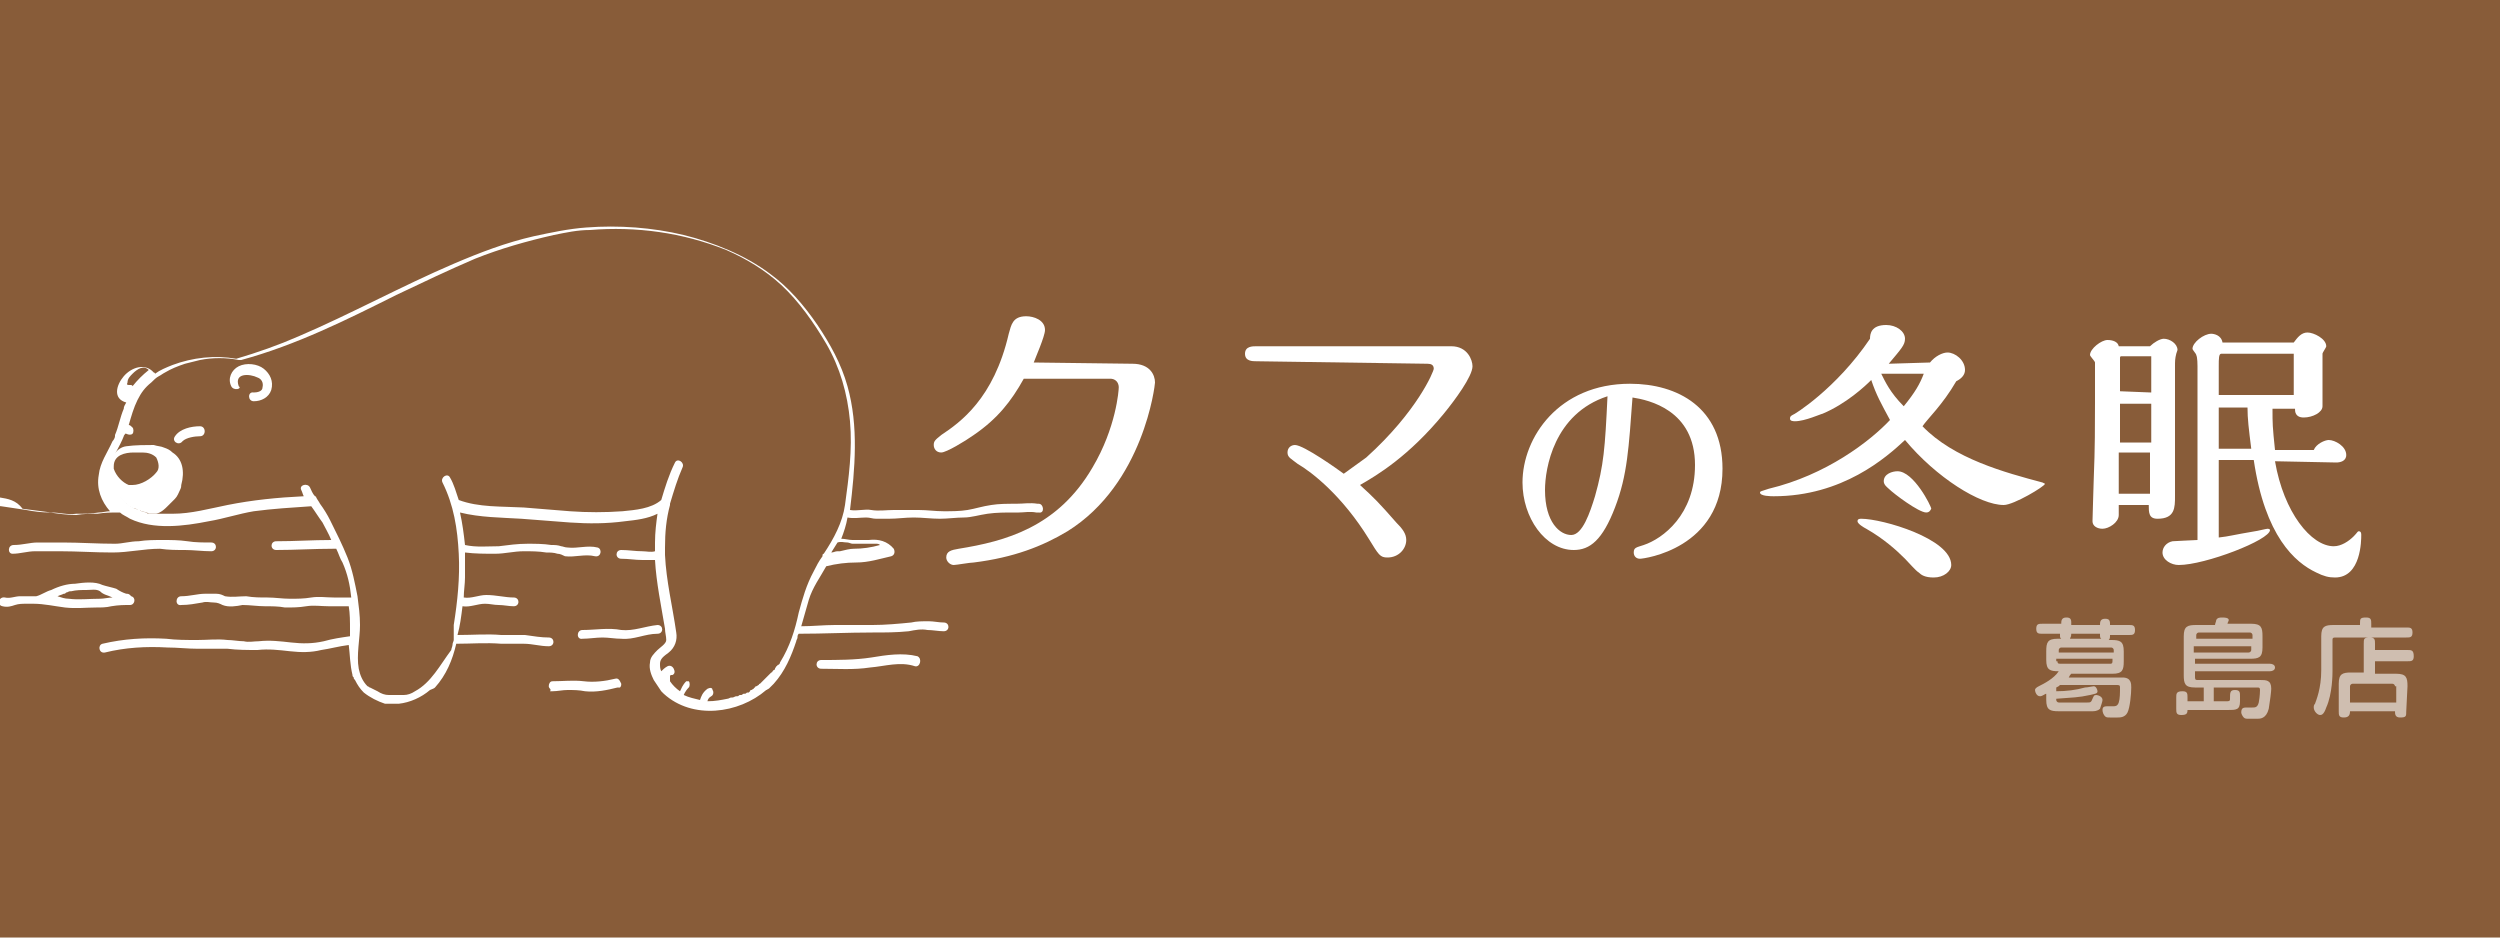 <?xml version="1.0" encoding="utf-8"?>
<!-- Generator: Adobe Illustrator 27.3.1, SVG Export Plug-In . SVG Version: 6.00 Build 0)  -->
<svg version="1.1" id="レイヤー_1" xmlns="http://www.w3.org/2000/svg" xmlns:xlink="http://www.w3.org/1999/xlink" x="0px"
	 y="0px" viewBox="0 0 200 75" style="enable-background:new 0 0 200 75;" xml:space="preserve">
<style type="text/css">
	.st0{fill:#885C39;}
	.st1{opacity:0.6;}
	.st2{fill:#FFFFFF;}
	.st3{fill:none;}
</style>
<g id="レイヤー_1_00000040554170599740391280000006886249435545749414_">
	<g>
		<rect y="0" class="st0" width="200" height="75"/>
	</g>
	<g class="st1">
		<path class="st2" d="M164.9,50.7h-1.5c-0.3,0-0.5,0-0.5-0.4s0.2-0.4,0.5-0.4h1.5c0-0.2,0-0.5,0.4-0.5c0.3,0,0.4,0.1,0.4,0.4V50
			h2.3c0-0.2,0-0.5,0.4-0.5c0.3,0,0.4,0.1,0.4,0.4V50h1.5c0.3,0,0.5,0,0.5,0.4s-0.2,0.4-0.5,0.4h-1.5c0,0.2,0,0.3-0.1,0.4h0.2
			c0.7,0,1,0.1,1,0.9v0.8c0,0.7-0.1,1-0.9,1h-3.3c-0.1,0.1-0.1,0.1-0.2,0.3h4.3c0.7,0,0.7,0.5,0.7,0.8c0,0.5-0.1,1.6-0.3,2
			s-0.6,0.4-0.8,0.4h-0.6c-0.2,0-0.3,0-0.4-0.1c-0.1-0.1-0.2-0.3-0.2-0.5c0-0.3,0.2-0.3,0.5-0.3h0.4c0.1,0,0.3,0,0.4-0.3
			c0.1-0.3,0.1-0.8,0.1-1.2c0-0.1,0-0.2-0.2-0.2h-4.6c-0.1,0.1-0.1,0.1-0.3,0.2v0.3c0.8,0,1.6-0.1,2.3-0.3c0.2,0,0.6-0.1,0.7-0.1
			c0.2,0,0.3,0.3,0.3,0.4c0,0.2-0.2,0.2-0.6,0.3c-0.9,0.2-1.4,0.2-2.7,0.3V56c0,0.1,0.1,0.2,0.2,0.2h2.3c0.2,0,0.3,0,0.4-0.3
			c0.1-0.2,0.1-0.3,0.3-0.3c0.1,0,0.5,0.1,0.5,0.4c0,0.1-0.1,0.4-0.2,0.7c-0.2,0.2-0.5,0.2-0.6,0.2h-2.7c-0.7,0-1-0.1-1-0.9v-0.5
			c-0.1,0-0.3,0.2-0.5,0.2c-0.3,0-0.4-0.4-0.4-0.5s0.1-0.2,0.3-0.3c0.4-0.2,1.2-0.6,1.6-1.2c-0.7,0-1-0.1-1-0.9v-0.7
			c0-0.7,0.1-1,0.9-1h0.3c-0.1-0.1-0.1-0.1-0.1-0.3v-0.1H164.9z M169.1,52.2V52c0-0.1-0.1-0.2-0.2-0.2h-4c-0.1,0-0.2,0.1-0.2,0.2
			v0.2H169.1z M164.6,52.9c0,0.1,0,0.2,0.2,0.2h4c0.1,0,0.2,0,0.2-0.2v-0.2h-4.5v0.2H164.6z M165.7,50.7L165.7,50.7
			c0,0.3-0.1,0.3-0.1,0.4h2.5C168,51,168,51,168,50.7H165.7z"/>
		<path class="st2" d="M175.6,53.9v0.3c0,0.2,0.1,0.2,0.2,0.2h5c0.5,0,0.9,0,0.9,0.7c0,0.2-0.1,1-0.2,1.6c-0.2,0.8-0.7,0.8-0.9,0.8
			h-0.7c-0.2,0-0.3,0-0.4-0.1c-0.1-0.1-0.2-0.3-0.2-0.4c0-0.4,0.2-0.4,0.5-0.4h0.4c0.2,0,0.4,0,0.5-0.4c0.1-0.5,0.1-1,0.1-1
			c0-0.2-0.1-0.2-0.2-0.2h-3.5v1.1h1.1c0.2,0,0.2-0.1,0.2-0.2c0-0.5,0-0.7,0.4-0.7s0.4,0.2,0.4,0.5v0.4c0,0.7-0.3,0.7-1,0.7H175
			c0,0.3-0.1,0.4-0.5,0.4s-0.4-0.2-0.4-0.5v-0.9c0-0.3,0-0.5,0.5-0.5c0.4,0,0.4,0.2,0.4,0.5v0.3h1.3V55h-0.7c-0.8,0-0.9-0.3-0.9-1
			v-3.1c0-0.8,0.3-0.9,1-0.9h1.5c0-0.1,0.1-0.3,0.1-0.4c0.1-0.2,0.3-0.2,0.5-0.2c0.1,0,0.5,0,0.5,0.2c0,0.1-0.1,0.2-0.1,0.3h1.9
			c0.8,0,0.9,0.3,0.9,1v0.9c0,0.8-0.3,0.9-1,0.9h-4.4v0.4h6c0.2,0,0.4,0.1,0.4,0.3s-0.2,0.3-0.4,0.3h-6V53.9z M180.2,51.1v-0.3
			c0-0.1-0.1-0.2-0.2-0.2h-4.1c-0.1,0-0.2,0.1-0.2,0.2v0.3H180.2z M175.6,52.2h4.3c0.1,0,0.2-0.1,0.2-0.2v-0.3h-4.6v0.5H175.6z"/>
		<path class="st2" d="M188.8,50.2v-0.3c0-0.4,0-0.5,0.5-0.5c0.4,0,0.4,0.2,0.4,0.5v0.3h2.8c0.3,0,0.5,0,0.5,0.4s-0.2,0.4-0.5,0.4
			h-5.7c-0.2,0-0.2,0.1-0.2,0.2v2.5c0,0.2,0,1.8-0.5,2.9c-0.2,0.6-0.4,0.6-0.5,0.6c-0.2,0-0.5-0.3-0.5-0.6c0-0.1,0-0.2,0.1-0.3
			c0.1-0.3,0.5-1.2,0.5-2.7v-2.7c0-0.8,0.3-0.9,1-0.9h2.1V50.2z M192.5,56.9c0,0.4,0,0.5-0.5,0.5c-0.4,0-0.4-0.3-0.4-0.5H188
			c0,0.3-0.1,0.5-0.5,0.5s-0.4-0.2-0.4-0.5v-2.2c0-0.8,0.3-0.9,1-0.9h1v-2.3c0-0.4,0-0.5,0.5-0.5c0.4,0,0.4,0.2,0.4,0.5V52h2.6
			c0.3,0,0.5,0,0.5,0.5c0,0.4-0.2,0.4-0.5,0.4H190v1h1.7c0.8,0,0.9,0.3,0.9,1L192.5,56.9L192.5,56.9z M191.6,54.9
			c0-0.1-0.1-0.2-0.2-0.2h-3.2c-0.1,0-0.2,0.1-0.2,0.2v1.3h3.7v-1.3H191.6z"/>
	</g>
</g>
<g id="レイヤー_2_00000026140375494147703280000004295571063499453631_">
	<g>
		<path class="st2" d="M90.6,29.1c1.4,0,1.8,0.9,1.8,1.5c0,0.2-0.9,8.1-7,11.9c-2,1.2-4.3,2.1-7.5,2.5c-0.3,0-1.4,0.2-1.6,0.2
			c-0.3,0-0.6-0.3-0.6-0.6c0-0.5,0.4-0.6,1-0.7c3.7-0.6,7.9-1.7,10.7-6.5c1.9-3.2,2.1-6.2,2.1-6.4c0-0.6-0.5-0.7-0.6-0.7h-7
			c-1,1.8-2.1,3.2-4,4.5c-0.7,0.5-2.2,1.4-2.6,1.4s-0.6-0.3-0.6-0.6c0-0.3,0.1-0.4,0.6-0.8c1.5-1,4.2-2.9,5.4-8.1
			c0.2-0.7,0.3-1.4,1.4-1.4c0.6,0,1.5,0.3,1.5,1.1c0,0.5-0.8,2.3-0.9,2.6L90.6,29.1L90.6,29.1z"/>
		<path class="st2" d="M100.5,28.9c-0.3,0-0.9,0-0.9-0.6s0.6-0.6,0.9-0.6h15.6c1.3,0,1.7,1.1,1.7,1.6c0,0.8-1.4,2.7-2.3,3.8
			c-2.8,3.4-5.3,4.9-6.7,5.7c1.1,1,1.5,1.4,2.9,3c0.5,0.5,0.8,0.9,0.8,1.4c0,0.7-0.6,1.4-1.5,1.4c-0.6,0-0.7-0.2-1.5-1.5
			c-2.1-3.4-4.5-5.3-5.7-6c-0.5-0.4-0.8-0.5-0.8-0.9c0-0.4,0.3-0.6,0.6-0.6c0.7,0,3.5,2,3.9,2.3c0.3-0.2,1.5-1.1,1.8-1.3
			c4.1-3.7,5.4-6.9,5.4-7.1c0-0.3-0.2-0.4-0.5-0.4L100.5,28.9L100.5,28.9z"/>
		<path class="st2" d="M129.2,40.6c-1,2.6-2,3.4-3.3,3.4c-2.3,0-4.1-2.6-4.1-5.4c0-3.6,2.9-7.9,8.6-7.9c3.8,0,7.4,1.9,7.4,6.8
			c0,6.4-6.3,7.2-6.6,7.2s-0.5-0.2-0.5-0.5c0-0.4,0.2-0.4,0.8-0.6c1.5-0.5,4.1-2.4,4.1-6.4c0-4.4-3.7-5.2-5-5.4
			C130.3,35.8,130.2,38,129.2,40.6z M123.6,39.2c0,2.6,1.2,3.6,2.1,3.6s1.5-1.8,1.9-3.1c0.7-2.5,0.8-3.8,1-8
			C124.3,33.1,123.6,37.5,123.6,39.2z"/>
		<path class="st2" d="M154.4,29c0.4-0.5,1-0.8,1.4-0.8c0.6,0,1.4,0.6,1.4,1.4c0,0.4-0.3,0.7-0.7,0.9c-1.1,1.9-2.3,3-2.7,3.6
			c2.5,2.6,6.6,3.7,9.6,4.5c0.2,0.1,0.2,0.1,0.2,0.1c0,0.2-2.5,1.7-3.3,1.7c-1.9,0-5.4-2.2-7.9-5.2c-1.5,1.4-5,4.5-10.5,4.5
			c-0.2,0-1.1,0-1.1-0.3c0-0.1,0.1-0.1,0.7-0.3c4.6-1.1,8.1-3.8,9.7-5.5c-0.7-1.3-1.1-2-1.5-3.2c-0.5,0.5-2,1.9-3.9,2.7
			c-0.1,0-1.4,0.6-2.2,0.6c-0.1,0-0.4,0-0.4-0.2c0-0.1,0-0.2,0.2-0.3c0.1,0,3.5-2.1,6.2-6.1c0-0.4,0.1-1.1,1.3-1.1
			c0.8,0,1.5,0.5,1.5,1.1c0,0.5-0.3,0.8-1.3,2L154.4,29L154.4,29z M149.3,42.3c-0.2-0.1-0.7-0.4-0.7-0.6s0.2-0.2,0.3-0.2
			c1.7,0,7.2,1.6,7.2,3.7c0,0.5-0.6,1-1.4,1c-0.7,0-1-0.2-1.2-0.4c-0.2-0.1-0.9-0.9-1.1-1.1C151.7,44,150.7,43.1,149.3,42.3z
			 M150.5,29.9c0.3,0.6,0.7,1.5,1.8,2.6c0.9-1.1,1.3-1.8,1.6-2.6H150.5z M154.1,41c-0.6,0-2.6-1.5-3-1.9c-0.1-0.1-0.4-0.3-0.4-0.6
			c0-0.6,0.7-0.8,1.1-0.8c1.3,0,2.7,2.8,2.7,3C154.4,40.9,154.3,41,154.1,41z"/>
		<path class="st2" d="M172,27.7c0.3-0.3,0.8-0.6,1.1-0.6c0.5,0,1.1,0.4,1.1,0.9l-0.1,0.3c-0.1,0.4-0.1,0.6-0.1,1V32
			c0,1.1,0,6.5,0,7.7c0,0.9,0,1.8-1.4,1.8c-0.7,0-0.7-0.5-0.7-1.1h-2.4v0.8c0,0.6-0.8,1.1-1.3,1.1c-0.4,0-0.8-0.2-0.8-0.6
			c0-0.5,0.1-3.1,0.1-3.4c0.1-2.4,0.1-4.4,0.1-6.1V29c0-0.1-0.4-0.5-0.4-0.6c0-0.5,0.9-1.2,1.4-1.2c0.1,0,0.8,0,0.9,0.5H172
			L172,27.7z M172.1,31.4v-0.8c0-0.5,0-1.5,0-2.1h-2.3c-0.2,0-0.2,0-0.2,0.2v2.6L172.1,31.4L172.1,31.4z M172.1,32.3h-2.5v3.1h2.5
			V32.3z M172,39.5v-3.3h-2.5v3.3H172z M182,36.9c0.7,4.1,2.9,6.8,4.7,6.8c0.6,0,1.2-0.4,1.6-0.8c0.3-0.3,0.3-0.4,0.4-0.4
			c0.2,0,0.2,0.2,0.2,0.3c0,0.4,0,3.4-2.1,3.4c-0.5,0-0.9-0.1-1.5-0.4c-1.7-0.8-4.1-2.9-5-9h-2.8V43c0.9-0.1,1.1-0.2,2.9-0.5
			c0.1,0,0.9-0.2,1-0.2c0.2,0,0.2,0.1,0.2,0.1c0,0.8-5.2,2.8-7.3,2.8c-0.6,0-1.3-0.4-1.3-1c0-0.4,0.3-0.8,0.8-0.9
			c0.2,0,1.7-0.1,2-0.1c0-1.4,0-2.7,0-6.2c0-1.1,0-6.5,0-7.7c0-0.1,0-0.7-0.1-0.9c0-0.1-0.3-0.4-0.3-0.5c0-0.5,0.9-1.2,1.5-1.2
			c0.2,0,0.8,0.1,0.9,0.7h5.7c0.3-0.4,0.6-0.8,1.1-0.8s1.5,0.5,1.5,1.1c0,0.1-0.3,0.5-0.3,0.6v4.2c0,0.5-0.8,0.9-1.5,0.9
			s-0.7-0.5-0.7-0.7h-1.8c0,1.2,0,1.4,0.2,3.3h3.1c0.2-0.5,0.9-0.8,1.2-0.8c0.5,0,1.4,0.5,1.4,1.2c0,0.5-0.5,0.6-0.8,0.6L182,36.9
			L182,36.9z M183.5,28.3h-5.8c-0.2,0-0.2,0.4-0.2,1c0,1.2,0,1.7,0,2.3h6V28.3z M180.1,35.9c-0.2-1.6-0.3-2.4-0.3-3.3h-2.3v3.3
			H180.1z"/>
	</g>
	<g>
		<path class="st3" d="M12,41.1h-0.1"/>
		<path class="st3" d="M12.5,41.2h-0.1"/>
	</g>
	<path class="st2" d="M34.8,55c0.9-1,1.4-2.2,1.7-3.5c1.2,0,2.4-0.1,3.6,0c0.6,0,1.2,0,1.8,0c0.7,0,1.3,0.2,2,0.2
		c0.5,0,0.5-0.7,0-0.7c-0.6,0-1.2-0.1-1.9-0.2c-0.3,0-0.7,0-1,0s-0.6,0-0.9,0c-1.1-0.1-2.3,0-3.5,0c0.2-0.7,0.3-1.5,0.4-2.3
		c0.6,0.1,1.2-0.2,1.8-0.2c0.4,0,0.7,0.1,1.1,0.1c0.4,0,0.8,0.1,1.2,0.1c0.5,0,0.5-0.7,0-0.7c-0.7,0-1.4-0.2-2.2-0.2
		c-0.6,0-1.2,0.3-1.8,0.2c0-0.5,0.1-1.1,0.1-1.6c0-0.6,0-1.3,0-2c0.8,0.1,1.6,0.1,2.4,0.1c0.8,0,1.5-0.2,2.3-0.2
		c0.6,0,1.2,0,1.8,0.1c0.3,0,0.6,0,0.9,0.1c0.2,0,0.4,0.1,0.6,0.2c0.8,0.1,1.6-0.2,2.4,0c0.5,0.1,0.6-0.6,0.2-0.7
		c-0.8-0.2-1.6,0.1-2.4,0c-0.2,0-0.4-0.1-0.5-0.1c-0.3-0.1-0.5-0.1-0.8-0.1c-0.6-0.1-1.3-0.1-1.9-0.1c-0.8,0-1.5,0.1-2.3,0.2
		c-0.9,0-1.8,0.1-2.7-0.1c-0.1-0.9-0.2-1.7-0.4-2.6c1.6,0.4,3.3,0.4,4.9,0.5c1.3,0.1,2.6,0.2,3.9,0.3c1.5,0.1,2.9,0.1,4.4-0.1
		c0.9-0.1,1.8-0.2,2.6-0.6c-0.1,0.7-0.2,1.5-0.2,2.3c0,0.3,0,0.5,0,0.7c-0.3,0.1-0.7,0-1,0c-0.6,0-1.1-0.1-1.7-0.1
		c-0.5,0-0.5,0.7,0,0.7c0.6,0,1.1,0.1,1.7,0.1c0.3,0,0.7,0,1,0c0.1,1.8,0.5,3.7,0.8,5.5c0,0.3,0.1,0.6,0.1,0.9
		c0,0.3-0.5,0.6-0.7,0.8c-0.3,0.3-0.6,0.6-0.6,1c-0.1,0.5,0.1,1,0.3,1.4l0,0c0.2,0.3,0.4,0.6,0.6,0.9l0,0l0.1,0.1l0,0l0.1,0.1
		c2.3,2.1,6,1.6,8.2-0.3c0.1,0,0.1-0.1,0.2-0.1l0,0c0.1-0.1,0.3-0.3,0.4-0.4l0,0c0.9-1,1.4-2.2,1.8-3.4l0,0c0-0.1,0.1-0.2,0.1-0.3
		l0,0c0-0.1,0-0.2,0.1-0.3c2,0,3.9-0.1,5.9-0.1c1,0,1.9,0,2.9-0.1c0.5-0.1,1-0.2,1.5-0.1c0.4,0,0.9,0.1,1.3,0.1c0.5,0,0.5-0.7,0-0.7
		c-0.4,0-0.8-0.1-1.2-0.1c-0.5,0-1,0-1.4,0.1c-1,0.1-2.1,0.2-3.1,0.2s-2,0-3,0c-0.9,0-1.8,0.1-2.7,0.1c0.2-0.7,0.4-1.4,0.6-2.1
		c0.3-1,0.9-1.8,1.4-2.7c0.8-0.2,1.6-0.3,2.4-0.3c1,0,1.9-0.3,2.8-0.5c0.3-0.1,0.3-0.4,0.2-0.6c-0.5-0.6-1.2-0.8-2-0.7
		c-0.4,0-0.8,0-1.3,0c-0.3,0-0.6-0.1-0.9-0.1c0.2-0.5,0.4-1.1,0.5-1.7c0.5,0.1,1,0,1.5,0c0.3,0,0.5,0.1,0.8,0.1s0.7,0,1,0
		c0.7,0,1.3-0.1,2-0.1s1.4,0.1,2.1,0.1c0.6,0,1.3-0.1,1.9-0.1s1.2-0.2,1.9-0.3c0.7-0.1,1.4-0.1,2.1-0.1c0.1,0,0.1,0,0.2,0l0,0
		c0.1,0,0.1,0,0.2,0c0.4,0,0.9-0.1,1.4,0l0,0c0,0,0,0,0.1,0h0.1c0.5,0.1,0.4-0.7,0-0.7H83c-0.6-0.1-1.1,0-1.7,0c-0.7,0-1.4,0-2,0.1
		c-0.7,0.1-1.3,0.3-1.9,0.4c-0.6,0.1-1.3,0.1-1.9,0.1c-0.7,0-1.3-0.1-2-0.1s-1.3,0-2,0c-0.6,0-1.2,0.1-1.8,0c-0.5-0.1-1.1,0.1-1.7,0
		c0.4-3.3,0.7-6.7-0.2-9.9c-0.5-1.8-1.4-3.4-2.4-4.9c-1.1-1.6-2.3-3-3.8-4.1c-2-1.5-4.5-2.5-6.9-3.1c-2.5-0.6-5.2-0.8-7.8-0.6
		c-1.4,0.1-2.8,0.4-4.2,0.7c-2.2,0.5-4.3,1.3-6.4,2.2c-4.2,1.8-8.2,4-12.4,5.8c-1.6,0.7-3.3,1.3-5,1.8c-1.7-0.3-3.5-0.1-5.1,0.5
		c-0.5,0.2-1,0.4-1.4,0.7c0,0,0-0.1-0.1-0.1c-0.7-0.8-1.8-0.4-2.4,0.3c-0.6,0.7-0.9,1.8,0.2,2.1l0,0c-0.1,0.2-0.2,0.3-0.2,0.5
		c-0.3,0.7-0.4,1.4-0.7,2.1v0.1c0,0.1-0.1,0.3-0.2,0.4C8.6,36.2,8,37,7.9,38c-0.2,1.1,0.2,2.1,0.9,2.9c-0.3,0-0.6,0.1-0.9,0.1
		c-0.6,0.1-1.2,0.1-1.8,0.1c-0.7,0.1-1.3-0.1-2-0.1c-0.8-0.1-1.5-0.2-2.3-0.3C1.3,40,0.6,39.9,0,39.8c-0.6-0.1-1.2,0.2-1.8,0.1
		c-0.7,0-1.3,0-2,0c-0.3,0-0.6,0-0.9,0c-0.2,0-0.4,0-0.6,0l0,0c-0.1,0-0.2,0-0.3,0c-0.5-0.1-0.4,0.7,0,0.7c0.1,0,0.2,0,0.3,0l0,0
		c0.1,0,0.2,0,0.3,0l0,0l0,0l0,0c0.8,0,1.5,0,2.3,0l0,0c0.1,0,0.1,0,0.2,0c0,0,0,0,0.1,0s0.1,0,0.2,0h0.1c0.1,0,0.1,0,0.2,0
		c0,0,0,0,0.1,0s0.2,0,0.2,0c0.6,0.1,1.1-0.2,1.7-0.1c0.7,0.1,1.3,0.2,2,0.3C2.6,40.9,3.3,41,4,41c0.7,0.1,1.4,0.2,2.1,0.2
		c0.6-0.1,1.1-0.1,1.7-0.1C8.4,41,8.9,41,9.5,41h0.1c0.2,0.2,0.5,0.3,0.8,0.5c1.9,0.9,4.3,0.6,6.3,0.2c1.2-0.2,2.4-0.6,3.6-0.8
		c1.5-0.2,3.1-0.3,4.6-0.4c0.3,0.4,0.6,0.9,0.9,1.3c0.2,0.4,0.5,0.9,0.7,1.4c-1.5,0-2.9,0.1-4.4,0.1c-0.5,0-0.5,0.7,0,0.7
		c1.5,0,3-0.1,4.6-0.1c0.1,0,0.1,0,0.2,0c0.2,0.4,0.3,0.8,0.5,1.1c0.4,0.9,0.6,1.8,0.7,2.8c-0.4,0-0.9,0-1.4,0c-0.6,0-1.2-0.1-1.8,0
		c-0.6,0.1-1.1,0.1-1.7,0.1s-1.2-0.1-1.8-0.1c-0.6,0-1.1,0-1.7-0.1c-0.6,0-1.1,0.1-1.7,0c-0.2-0.1-0.4-0.2-0.7-0.2
		c-0.3,0-0.6,0-0.9,0c-0.6,0-1.2,0.2-1.9,0.2c-0.5,0-0.5,0.8,0,0.7c0.6,0,1.1-0.1,1.7-0.2c0.3-0.1,0.6,0,0.9,0s0.5,0.1,0.7,0.2
		c0.5,0.2,1.1,0.1,1.6,0c0.6,0,1.2,0.1,1.8,0.1c0.5,0,1.1,0,1.6,0.1c0.6,0,1.1,0,1.7-0.1s1.2,0,1.8,0c0.5,0,1.1,0,1.6,0
		c0.1,0.6,0.1,1.2,0.1,1.9c0,0.2,0,0.4,0,0.5c-0.7,0.1-1.4,0.2-2.1,0.4c-0.9,0.2-1.7,0.2-2.6,0.1c-0.9-0.1-1.7-0.2-2.6-0.1
		c-0.4,0-0.8,0.1-1.2,0c-0.4,0-0.9-0.1-1.3-0.1c-0.8-0.1-1.6,0-2.4,0c-0.9,0-1.7,0-2.5-0.1c-1.7-0.1-3.4,0-5.1,0.4
		c-0.4,0.1-0.3,0.8,0.2,0.7c1.6-0.4,3.3-0.5,5-0.4c0.8,0,1.6,0.1,2.4,0.1c0.8,0,1.6,0,2.4,0C19,52,19.8,52,20.6,52
		c0.9-0.1,1.7,0,2.6,0.1s1.7,0.1,2.5-0.1c0.7-0.1,1.4-0.3,2.2-0.4c0.1,0.8,0.1,1.6,0.3,2.4c0,0.1,0,0.1,0.1,0.2l0,0
		c0,0.1,0,0.1,0.1,0.2l0,0c0.2,0.4,0.4,0.7,0.7,1l0,0c0.5,0.4,1.1,0.7,1.7,0.9l0,0h0.1l0,0H31l0,0h0.1c0.1,0,0.2,0,0.2,0l0,0
		c0.1,0,0.1,0,0.2,0l0,0c0.1,0,0.1,0,0.2,0l0,0c0.1,0,0.1,0,0.2,0l0,0c0.9-0.1,1.8-0.5,2.5-1.1l0,0C34.6,55.1,34.7,55.1,34.8,55z
		 M67.8,43.4c0.1,0,0.3,0.1,0.4,0.1h0.1c0.3,0,0.6,0,0.9,0s0.6,0,0.8,0h0.1c0.1,0,0.2,0,0.3,0.1l0,0c-0.7,0.2-1.4,0.3-2.1,0.3
		c-0.3,0-0.7,0.1-1.1,0.2c-0.1,0-0.1,0-0.2,0c-0.2,0-0.3,0.1-0.5,0.1c0.2-0.3,0.3-0.5,0.5-0.8l0,0C67.3,43.3,67.5,43.4,67.8,43.4z
		 M10.2,30.6c0-0.3,0.2-0.5,0.4-0.7c0.4-0.4,0.9-0.7,1.3-0.3c-0.5,0.4-0.9,0.8-1.3,1.3c0-0.1-0.1-0.1-0.2-0.1
		C10.2,30.8,10.1,30.8,10.2,30.6z M9.9,34.8L9.9,34.8L9.9,34.8L9.9,34.8z M33.2,55.3c-0.3,0.2-0.6,0.3-0.9,0.3l0,0h-0.1l0,0
		c0,0,0,0-0.1,0c0,0,0,0-0.1,0s0,0-0.1,0c0,0,0,0-0.1,0c0,0,0,0-0.1,0c0,0,0,0-0.1,0c0,0,0,0-0.1,0h-0.1l0,0h-0.1h-0.1l0,0h-0.1l0,0
		c-0.3,0-0.6-0.1-0.9-0.3l0,0c-0.2-0.1-0.4-0.2-0.6-0.3l0,0c-0.1,0-0.1-0.1-0.2-0.1c-0.4-0.4-0.6-0.9-0.7-1.4
		c-0.2-1.1,0.1-2.4,0.1-3.5c0-0.8-0.1-1.5-0.2-2.3c-0.2-1-0.4-2.1-0.8-3.1s-0.9-2-1.4-3c-0.2-0.4-0.5-0.9-0.8-1.3
		c-0.1-0.2-0.2-0.3-0.3-0.5c0,0,0-0.1-0.1-0.1c-0.2-0.2-0.3-0.5-0.4-0.7c-0.2-0.4-0.9-0.2-0.7,0.2c0.1,0.2,0.1,0.3,0.2,0.5
		c-2.1,0.1-4.1,0.3-6.1,0.7c-1.5,0.3-2.9,0.7-4.4,0.7c-0.1,0-0.2,0-0.3,0l0,0c-0.1,0-0.2,0-0.3,0l0,0c-0.1,0-0.2,0-0.3,0l0,0
		c-0.1,0-0.2,0-0.3,0l0,0l0,0l0,0h-0.1h-0.1h-0.1c-0.1,0-0.1,0-0.2,0l0,0H12l0,0c-0.1,0-0.2,0-0.3-0.1l0,0c-0.1,0-0.1,0-0.2-0.1
		c0,0,0,0-0.1,0s-0.1,0-0.2-0.1c0,0,0,0-0.1,0s-0.1,0-0.2-0.1c0,0,0,0-0.1,0s-0.1-0.1-0.2-0.1l0,0c-0.1-0.1-0.2-0.1-0.3-0.2l0,0
		l-0.1-0.1l0,0c-0.1,0-0.1-0.1-0.1-0.1l0,0L10,40.1l0,0L9.9,40l0,0c-0.7-0.6-1.1-1.5-1.1-2.4v-0.1v-0.1c0.2-0.9,0.8-1.7,1.1-2.5
		c0-0.1,0.1-0.1,0.1-0.2h0.1l0,0c0,0,0.1,0,0,0l0,0c0.2,0.1,0.4,0.1,0.5,0c0.1-0.1,0.1-0.4,0-0.5c-0.1-0.1-0.2-0.2-0.3-0.2
		c0.2-0.7,0.4-1.4,0.7-2s0.6-1,1.1-1.4c0.2-0.2,0.4-0.4,0.6-0.5c0.2-0.1,0.3-0.2,0.5-0.3c0.5-0.3,1-0.5,1.6-0.7
		c0.4-0.1,0.8-0.2,1.2-0.3c1-0.2,2.1-0.2,3.1,0l0,0c0.1,0,0.1,0,0.2,0c4.4-1.2,8.4-3.2,12.4-5.2c2.1-1,4.2-2,6.3-2.9
		c2-0.8,4.1-1.4,6.3-1.9c1-0.2,1.9-0.4,2.9-0.4c3.7-0.3,7.4,0.2,10.9,1.6c1.6,0.7,3.1,1.6,4.4,2.8c1.4,1.3,2.6,3,3.6,4.7
		c1.1,1.9,1.7,4,1.9,6.2c0.2,2.3-0.1,4.5-0.4,6.7c-0.2,1.4-0.9,2.7-1.7,3.9c-0.1,0-0.1,0.1-0.1,0.2c-0.3,0.4-0.5,0.8-0.7,1.2
		c-0.6,1.1-0.9,2.2-1.2,3.3c-0.3,1.4-0.7,2.7-1.5,4c0,0.1-0.1,0.2-0.2,0.2c0,0,0,0.1-0.1,0.1c0,0.1-0.1,0.1-0.1,0.2
		c0,0,0,0.1-0.1,0.1l-0.1,0.1c0,0,0,0.1-0.1,0.1c-0.1,0.1-0.1,0.1-0.2,0.2l-0.1,0.1l-0.1,0.1l-0.1,0.1c0,0,0,0-0.1,0.1L61,54.5l0,0
		l-0.1,0.1l-0.1,0.1c0,0-0.1,0-0.1,0.1c-0.1,0-0.1,0.1-0.2,0.1c0,0-0.1,0-0.1,0.1c0,0-0.1,0-0.1,0.1c-0.1,0-0.1,0.1-0.2,0.1
		c0,0-0.1,0-0.1,0.1l-0.1,0.1h-0.1c-0.1,0-0.1,0.1-0.2,0.1h-0.1c-0.1,0-0.1,0.1-0.2,0.1c0,0,0,0-0.1,0s-0.1,0.1-0.2,0.1
		c0,0,0,0-0.1,0s-0.2,0.1-0.3,0.1c0,0,0,0-0.1,0s-0.2,0.1-0.3,0.1c-0.5,0.1-1,0.2-1.6,0.2c0-0.1,0.1-0.3,0.3-0.4
		c0.2-0.1,0.2-0.4,0.1-0.5c0-0.2-0.2-0.2-0.4-0.1c-0.4,0.3-0.5,0.6-0.6,0.9c-0.4-0.1-0.9-0.2-1.3-0.4l0,0c0,0,0.1-0.3,0.4-0.6
		c0.1-0.1,0.1-0.4,0-0.5l0,0l0,0l0,0l0,0H55l0,0l0,0l0,0l0,0c0,0,0,0-0.1,0l0,0l0,0l0,0c-0.3,0.3-0.4,0.6-0.5,0.8
		c-0.3-0.2-0.6-0.5-0.8-0.8c0,0,0,0,0-0.1c0,0,0,0,0-0.1l0,0l0,0c0,0,0,0,0-0.1l0,0c0,0,0,0,0-0.1l0,0c0,0,0-0.1,0.1-0.1l0,0l0,0
		l0,0l0,0l0,0l0,0c0,0,0,0,0.1,0c0.2-0.1,0.2-0.3,0.1-0.5c-0.1-0.2-0.3-0.3-0.5-0.2s-0.4,0.3-0.5,0.4c-0.1-0.2-0.1-0.4-0.1-0.6
		c0-0.4,0.3-0.6,0.7-0.9c0.5-0.4,0.7-1,0.6-1.6c-0.3-2.1-0.8-4.1-0.9-6.2c0-0.1,0-0.1,0-0.2c0-0.1,0-0.3,0-0.4
		c0-1.2,0.1-2.3,0.4-3.4v-0.1c0.3-1,0.6-2,1-2.9c0.2-0.4-0.4-0.8-0.6-0.4c-0.5,1-0.8,2-1.1,3c-0.8,0.7-2.1,0.8-3.1,0.9
		c-1.4,0.1-2.8,0.1-4.2,0c-1.2-0.1-2.4-0.2-3.7-0.3c-1.8-0.1-3.6,0-5.2-0.6c-0.2-0.6-0.4-1.3-0.7-1.8c-0.2-0.4-0.8,0-0.6,0.4
		c0.9,1.8,1.2,3.7,1.3,5.7c0.1,1.9-0.1,3.8-0.4,5.7c0,0.1,0,0.1,0,0.2l0,0c0,0.1,0,0.1,0,0.2l0,0c0,0.1,0,0.1,0,0.2l0,0
		c0,0.1,0,0.1,0,0.2l0,0c0,0.1,0,0.1,0,0.2l0,0c0,0.1,0,0.1,0,0.2l0,0c0,0.1-0.1,0.2-0.1,0.4l0,0c0,0.1-0.1,0.3-0.1,0.4l0,0
		C35.2,53.2,34.5,54.6,33.2,55.3z M16,34.9c-0.4,0-1.1,0.1-1.4,0.4c-0.3,0.4-0.9,0-0.6-0.4c0.4-0.6,1.3-0.8,2-0.8
		C16.5,34.1,16.5,34.9,16,34.9z M18.5,30.9c-0.3-0.6,0-1.3,0.6-1.6c0.6-0.3,1.5-0.2,2,0.2c0.5,0.4,0.8,1,0.6,1.7
		c-0.2,0.6-0.8,0.9-1.4,0.9c-0.5,0-0.5-0.8,0-0.7c0.3,0,0.7-0.1,0.7-0.4c0.1-0.4-0.1-0.7-0.4-0.8c-0.6-0.3-1.9-0.4-1.5,0.7
		C19.4,31.1,18.7,31.3,18.5,30.9z M1.1,43.6c0.7,0,1.3-0.2,1.9-0.2c0.7,0,1.3,0,2,0c1.4,0,2.8,0.1,4.2,0.1c0.6,0,1.2-0.2,1.9-0.2
		c0.6-0.1,1.3-0.1,1.9-0.1c0.7,0,1.3,0,2,0.1c0.6,0.1,1.3,0.1,1.9,0.1c0.5,0,0.5,0.7,0,0.7c-0.7,0-1.4-0.1-2.1-0.1
		c-0.7,0-1.3,0-2-0.1c-1.3,0-2.5,0.3-3.8,0.3c-1.4,0-2.8-0.1-4.2-0.1c-0.7,0-1.3,0-2,0c-0.6,0-1.2,0.2-1.8,0.2
		C0.6,44.3,0.6,43.6,1.1,43.6z M46.6,50.4c1,0,2.1-0.2,3.1,0c1,0.1,1.9-0.3,2.9-0.4c0.5,0,0.5,0.7,0,0.7c-1,0-1.9,0.5-2.9,0.4
		c-0.5,0-1-0.1-1.5-0.1s-1.1,0.1-1.6,0.1C46.1,51.2,46.1,50.4,46.6,50.4z M73.2,53.3c-1.2-0.4-2.4,0-3.6,0.1
		c-1.3,0.2-2.6,0.1-3.9,0.1c-0.5,0-0.5-0.7,0-0.7c1.3,0,2.7,0,4-0.2c1.2-0.2,2.5-0.4,3.7-0.1C73.8,52.7,73.6,53.4,73.2,53.3z
		 M44,55.1L44,55.1c0,0-0.1-0.1-0.1-0.2l0,0c0-0.2,0.1-0.4,0.3-0.4c0.8,0,1.7-0.1,2.5,0s1.7,0,2.5-0.2c0.3-0.1,0.4,0.2,0.5,0.4l0,0
		c0,0.1,0,0.2-0.1,0.3l0,0c0,0,0,0-0.1,0l0,0c0,0,0,0-0.1,0c-0.8,0.2-1.7,0.4-2.6,0.3c-0.5-0.1-0.9-0.1-1.4-0.1
		c-0.4,0-0.8,0.1-1.2,0.1c0,0,0,0-0.1,0l0,0c0,0,0,0-0.1,0l0,0C44,55.3,44.1,55.2,44,55.1L44,55.1C44.1,55.1,44.1,55.1,44,55.1z
		 M10.4,48.4c0.4,0,0.5-0.6,0.1-0.7c0,0,0,0-0.1-0.1s-0.2-0.1-0.3-0.1c-0.3-0.1-0.5-0.2-0.8-0.4C9,47,8.5,46.9,8.2,46.8
		c-0.6-0.3-1.5-0.2-2.2-0.1c-0.6,0-1.3,0.2-1.9,0.5c-0.4,0.1-0.8,0.4-1.2,0.5H2.8c-0.4,0-0.8,0-1.2,0s-0.8,0.2-1.2,0.1
		c-0.5-0.1-0.7,0.6-0.2,0.7c0.4,0.1,0.7,0,1-0.1s0.6-0.1,0.9-0.1c0.2,0,0.4,0,0.6,0c0.8,0,1.7,0.2,2.5,0.3c0.9,0.1,1.7,0,2.5,0
		c0.4,0,0.8,0,1.2-0.1C9.5,48.4,9.9,48.4,10.4,48.4z M9,47.8c-0.3,0-0.7,0.1-1,0.1c-0.9,0-1.7,0.1-2.5,0c-0.3,0-0.6-0.1-0.9-0.2l0,0
		c0.2-0.1,0.3-0.1,0.5-0.2c0.1,0,0.1,0,0.2-0.1c0.1,0,0.2-0.1,0.3-0.1h0.1l0,0c0.4-0.1,0.8-0.1,1.2-0.1s0.8-0.1,1.1,0.1
		C8.3,47.6,8.6,47.6,9,47.8L9,47.8L9,47.8z"/>
	<path class="st2" d="M13.8,36.2c-0.2-0.2-0.4-0.3-0.7-0.4c-0.2-0.1-0.5-0.1-0.8-0.2c-0.6,0-1.5,0-2.2,0.1c-0.8,0.1-1.3,1-1.4,1.7
		v0.1c0,0.1,0,0.1,0,0.1c-0.1,0.9,0.4,1.8,1.1,2.4l0.1,0.1l0,0l0.1,0.1l0,0l0.1,0.1l0,0l0.1,0.1l0,0c0.1,0.1,0.2,0.1,0.3,0.2l0,0
		c0.1,0,0.1,0.1,0.2,0.1c0,0,0,0,0.1,0s0.1,0,0.2,0.1c0,0,0,0,0.1,0s0.1,0,0.2,0.1c0,0,0,0,0.1,0s0.1,0,0.2,0.1l0,0
		c0.1,0,0.2,0,0.3,0.1H12c0.1,0,0.1,0,0.2,0h0.1h0.1l0,0h0.1l0,0c0.4-0.1,0.7-0.4,0.9-0.6l0.1-0.1l0,0l0.1-0.1
		c0.1-0.1,0.3-0.3,0.4-0.4c0.2-0.2,0.3-0.5,0.4-0.7c0.1-0.2,0.1-0.3,0.1-0.4C14.8,37.7,14.6,36.7,13.8,36.2z M12.5,37.8
		c-0.4,0.5-1.2,1-1.9,1h-0.1l0,0c-0.1,0-0.1,0-0.2,0c-0.5-0.2-1-0.7-1.2-1.3c0-0.1,0-0.2,0-0.2c0-0.9,0.9-1.1,1.6-1.1
		c0.3,0,0.5,0,0.7,0c0.4,0,0.8,0.1,1.1,0.4C12.7,37,12.8,37.5,12.5,37.8z"/>
</g>
</svg>
